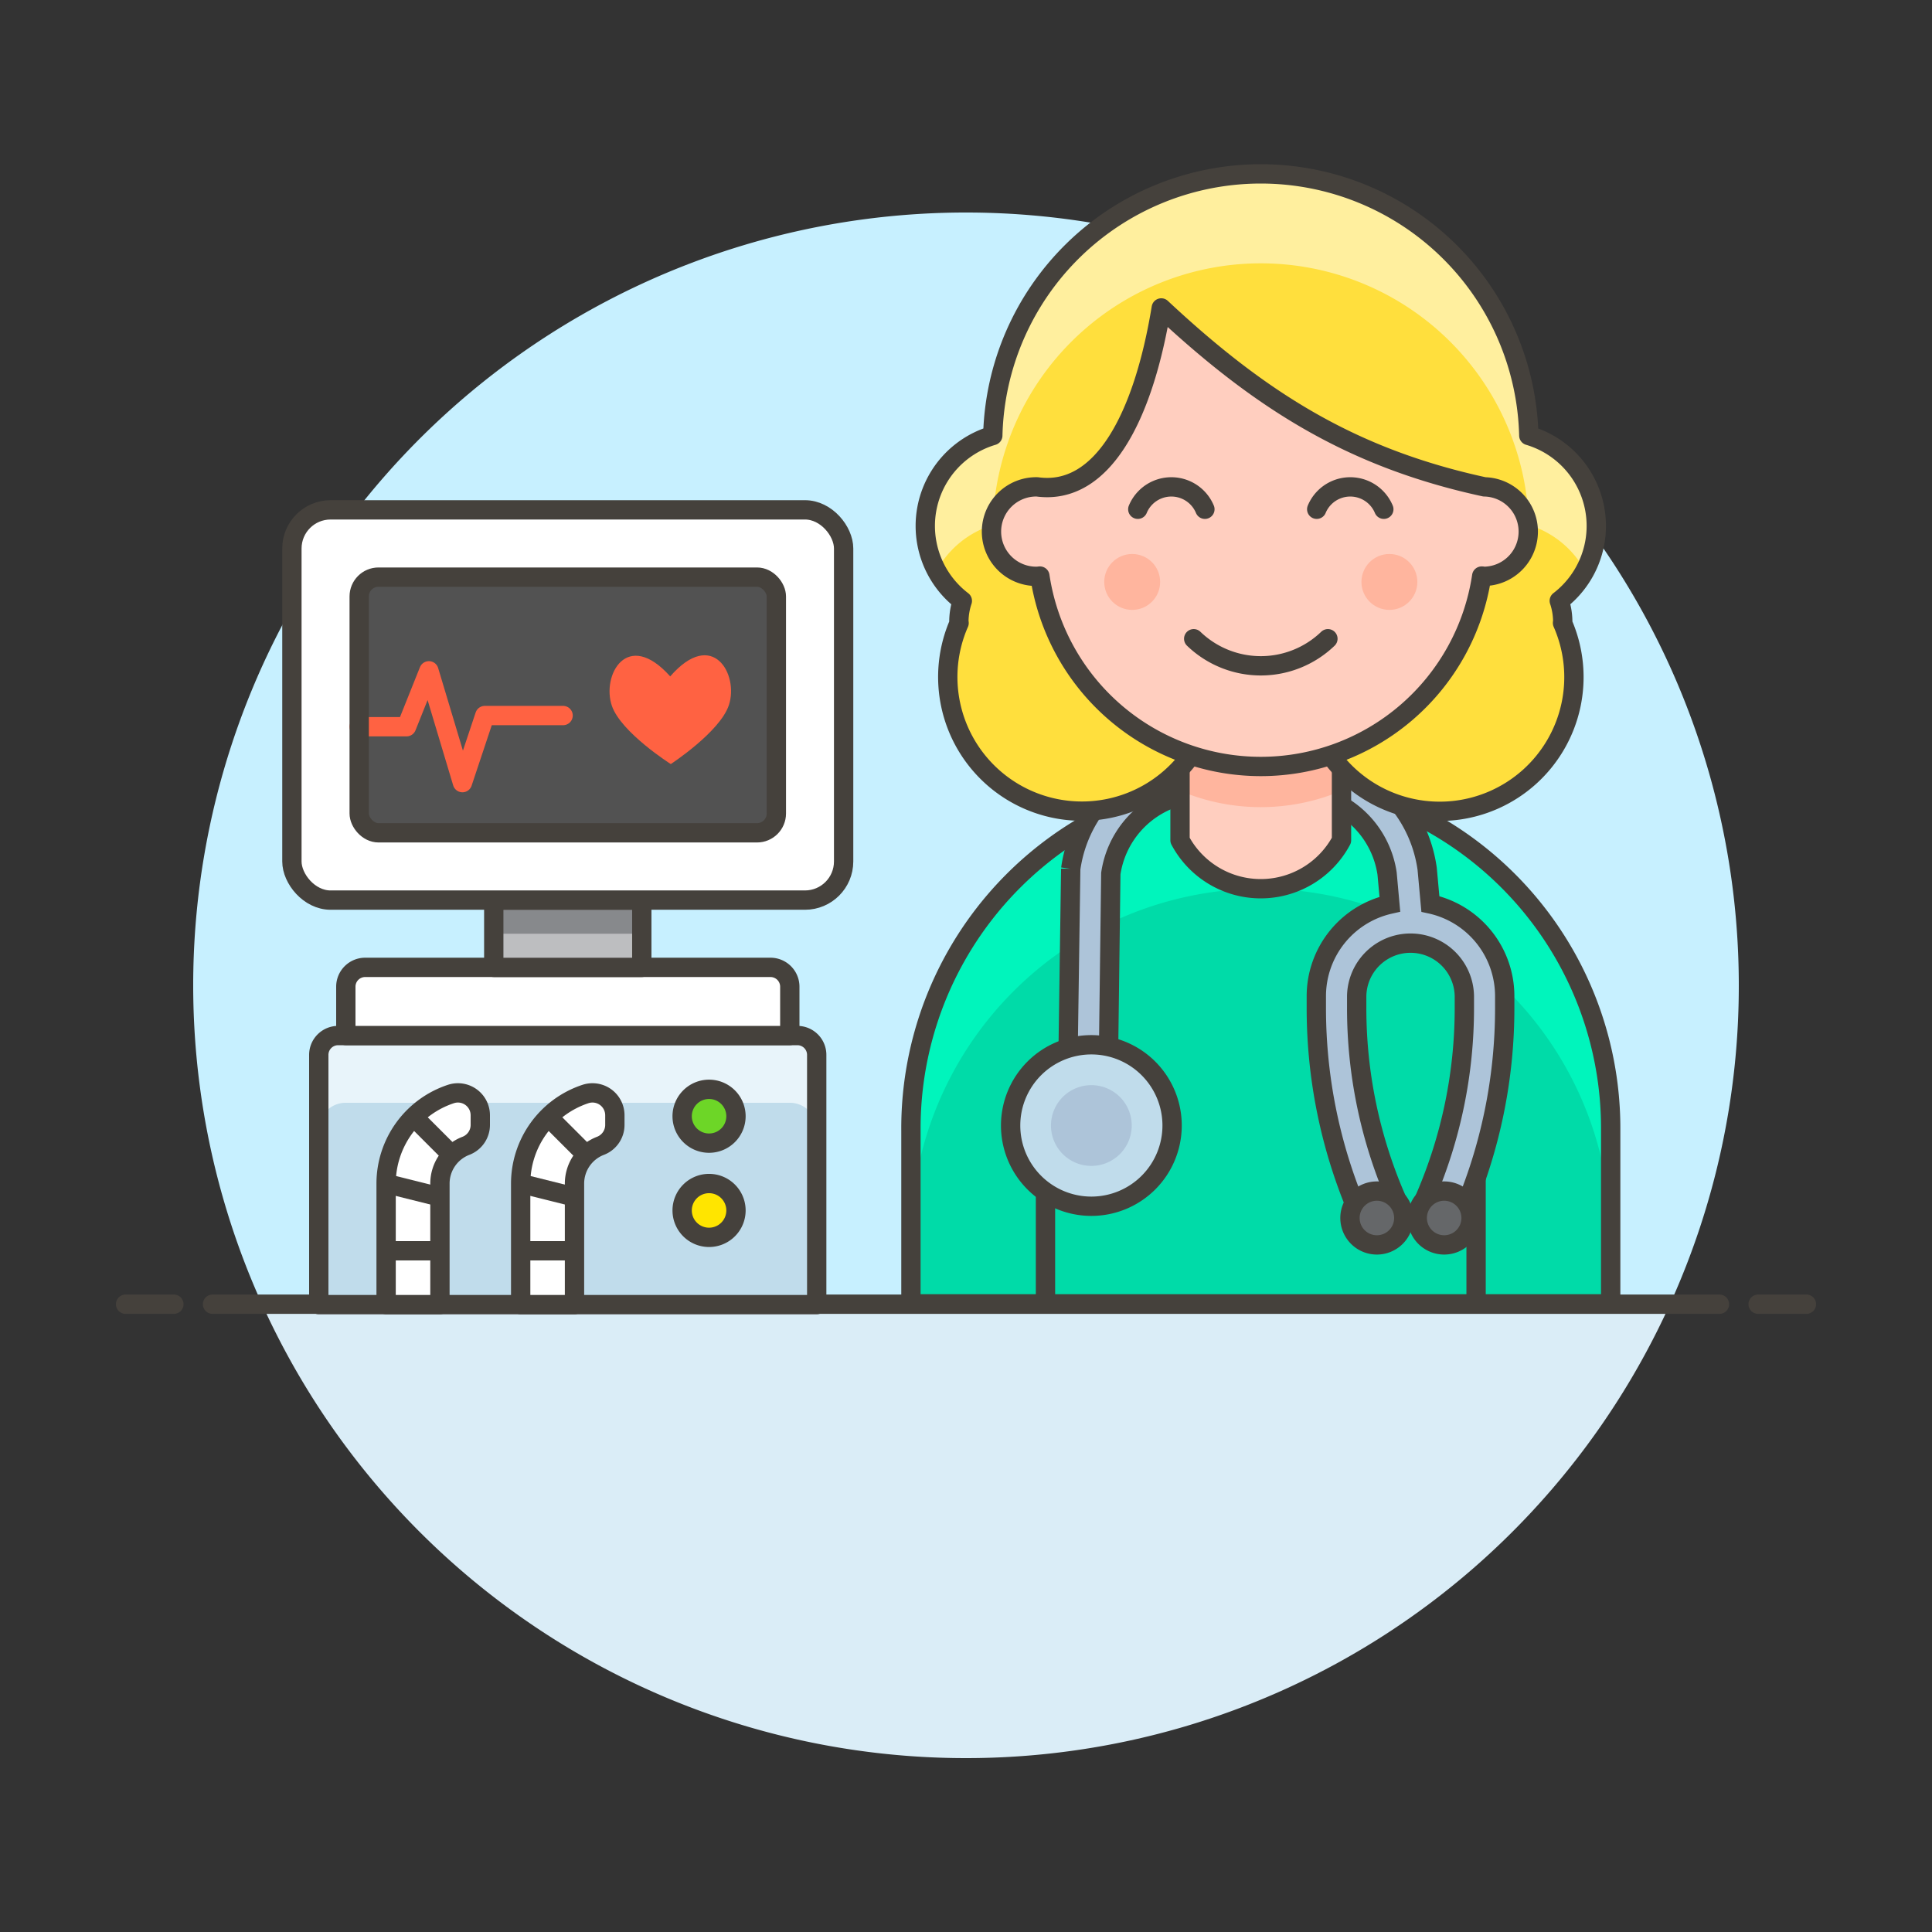 <svg xmlns="http://www.w3.org/2000/svg" viewBox="0 0 100 100"><rect x="0" y="0" width="100" height="100" fill="#333333" stroke="none"/><g class="nc-icon-wrapper"><defs/><path class="a" d="M90 51.005a40 40 0 1 0-76.436 16.5h72.872A39.844 39.844 0 0 0 90 51.005z" style="" fill="#c7f0ff"/><path class="b" d="M13.564 67.505a40 40 0 0 0 72.872 0z" style="" fill="#daedf7"/><g><path class="c" d="M11 67.505h78" fill="none" stroke="#45413c" stroke-linecap="round" stroke-linejoin="round"/><path class="c" d="M6.5 67.505H9" fill="none" stroke="#45413c" stroke-linecap="round" stroke-linejoin="round"/><path class="c" d="M91 67.505h2.5" fill="none" stroke="#45413c" stroke-linecap="round" stroke-linejoin="round"/></g><g><path class="d" d="M83.369 67.488v-8.955a18.11 18.11 0 1 0-36.219 0v8.955z" style="" fill="#00dba8"/><path class="c" d="M76.402 67.484V56.691" fill="none" stroke="#45413c" stroke-linecap="round" stroke-linejoin="round"/><path class="c" d="M54.114 67.484V56.691" fill="none" stroke="#45413c" stroke-linecap="round" stroke-linejoin="round"/><path class="e" d="M65.258 46a18.122 18.122 0 0 1 18.11 18.11v-5.577a18.11 18.11 0 1 0-36.219 0v5.577A18.124 18.124 0 0 1 65.258 46z" style="" fill="#00f5bc"/><path class="c" d="M83.369 67.488v-8.955a18.11 18.11 0 1 0-36.219 0v8.955z" fill="none" stroke="#45413c" stroke-linecap="round" stroke-linejoin="round"/><path class="f" d="M74.036 46.789l-.166-1.82a7 7 0 0 0-4.741-5.68l-3.782-1.32.366 2.385 2.755.918a4.9 4.9 0 0 1 3.327 3.94l.144 1.59a4.878 4.878 0 0 0-3.806 4.749v.616a26.756 26.756 0 0 0 2.174 10.591 1.045 1.045 0 1 0 1.921-.822 24.673 24.673 0 0 1-2.006-9.769v-.616a2.787 2.787 0 0 1 5.573 0v.616a24.673 24.673 0 0 1-2.006 9.769 1.045 1.045 0 1 0 1.921.822 26.756 26.756 0 0 0 2.174-10.591v-.616a4.881 4.881 0 0 0-3.848-4.762z" stroke="#45413c" fill="#adc4d9" stroke-miterlimit="10"/><path class="f" d="M55.255 56.491l.166-11.522a7 7 0 0 1 4.741-5.68l3.782-1.32-.366 2.385-2.755.918a4.9 4.9 0 0 0-3.327 3.94L57.352 56.5z" stroke="#45413c" fill="#adc4d9" stroke-miterlimit="10"/><path class="g" d="M72.66 63.043a1.393 1.393 0 1 1-1.393-1.393 1.393 1.393 0 0 1 1.393 1.393z" stroke="#45413c" stroke-miterlimit="10" fill="#656769"/><path class="g" d="M76.143 63.043a1.393 1.393 0 1 1-1.393-1.393 1.394 1.394 0 0 1 1.393 1.393z" stroke="#45413c" stroke-miterlimit="10" fill="#656769"/><path class="h" d="M60.668 58.256a4.179 4.179 0 1 1-4.179-4.179 4.179 4.179 0 0 1 4.179 4.179z" stroke="#45413c" stroke-miterlimit="10" fill="#c0dceb"/><path class="i" d="M58.578 58.256a2.09 2.09 0 1 1-2.089-2.089 2.089 2.089 0 0 1 2.089 2.089z" style="" fill="#adc4d9"/><path class="j" d="M42.273 67.527H16.5V54.6a1 1 0 0 1 1-1h23.773a1 1 0 0 1 1 1z" style="" fill="#c0dceb"/><path class="k" d="M69.436 43.49a4.734 4.734 0 0 1-8.358 0v-6.269h8.358z" style="" fill="#ffcebf"/><path class="l" d="M61.078 40.93a10.727 10.727 0 0 0 8.358 0v-3.709h-8.358z" style="" fill="#ffb59e"/><path class="c" d="M69.436 43.49a4.734 4.734 0 0 1-8.358 0v-6.269h8.358z" fill="none" stroke="#45413c" stroke-linecap="round" stroke-linejoin="round"/><path class="m" d="M80.887 32.147a3.44 3.44 0 0 0-.179-1.049 4.88 4.88 0 0 0-1.577-8.555 13.876 13.876 0 0 0-27.744 0A4.88 4.88 0 0 0 49.81 31.1a3.44 3.44 0 0 0-.179 1.049c0 .034.01.065.011.1A6.945 6.945 0 1 0 62.8 33.621h4.92a6.947 6.947 0 1 0 13.156-1.376c.001-.033.011-.064.011-.098z" style="" fill="#ffdf3d"/><path class="n" d="M51.387 27.173a13.876 13.876 0 0 1 27.744 0 4.951 4.951 0 0 1 2.905 2.365 4.812 4.812 0 0 0 .587-2.311 4.9 4.9 0 0 0-3.492-4.684 13.876 13.876 0 0 0-27.744 0 4.9 4.9 0 0 0-3.493 4.684 4.813 4.813 0 0 0 .588 2.311 4.948 4.948 0 0 1 2.905-2.365z" style="" fill="#ffef9e"/><path class="c" d="M80.887 32.147a3.44 3.44 0 0 0-.179-1.049 4.88 4.88 0 0 0-1.577-8.555 13.876 13.876 0 0 0-27.744 0A4.88 4.88 0 0 0 49.81 31.1a3.44 3.44 0 0 0-.179 1.049c0 .034.01.065.011.1A6.945 6.945 0 1 0 62.8 33.621h4.92a6.947 6.947 0 1 0 13.156-1.376c.001-.033.011-.064.011-.098z" fill="none" stroke="#45413c" stroke-linecap="round" stroke-linejoin="round"/><path class="o" d="M76.835 25.2c-6.841-1.481-11.576-4.445-16.728-9.261-.926 5.65-3.044 9.724-6.424 9.261a2.316 2.316 0 1 0 0 4.631c.048 0 .093-.011.141-.014a11.561 11.561 0 0 0 22.869 0c.048 0 .093.014.142.014a2.316 2.316 0 0 0 0-4.631z" stroke="#45413c" stroke-linecap="round" stroke-linejoin="round" fill="#ffcebf"/><circle class="l" cx="58.602" cy="30.121" r="1.447" style="" fill="#ffb59e"/><circle class="l" cx="71.915" cy="30.121" r="1.447" style="" fill="#ffb59e"/><path class="c" d="M68.732 33.061a5.005 5.005 0 0 1-6.946 0" fill="none" stroke="#45413c" stroke-linecap="round" stroke-linejoin="round"/><path class="c" d="M62.365 26.359a1.881 1.881 0 0 0-3.473 0" fill="none" stroke="#45413c" stroke-linecap="round" stroke-linejoin="round"/><path class="c" d="M71.626 26.359a1.881 1.881 0 0 0-3.473 0" fill="none" stroke="#45413c" stroke-linecap="round" stroke-linejoin="round"/><path class="p" d="M42.273 54.755a1.157 1.157 0 0 0-1.158-1.155H17.66a1.157 1.157 0 0 0-1.16 1.155v3.717a1.393 1.393 0 0 1 1.4-1.393h22.98a1.393 1.393 0 0 1 1.393 1.393z" style="" fill="#e8f4fa"/><path class="q" d="M42.273 67.527H16.5V54.6a1 1 0 0 1 1-1h23.773a1 1 0 0 1 1 1z" fill="none" stroke="#45413c" stroke-linejoin="round"/><path class="r" d="M40.88 53.6H17.9v-2.529a1 1 0 0 1 1-1h20.98a1 1 0 0 1 1 1z" stroke="#45413c" stroke-linejoin="round" fill="#fff"/><path class="s" d="M25.557 46.589h7.662v3.483h-7.662z" style="" fill="#bdbec0"/><path class="t" d="M25.557 46.589h7.662v1.741h-7.662z" style="" fill="#87898c"/><path class="q" d="M25.557 46.589h7.662v3.483h-7.662z" fill="none" stroke="#45413c" stroke-linejoin="round"/><rect class="r" x="15.109" y="26.39" width="28.557" height="20.199" rx="2" stroke="#45413c" stroke-linejoin="round" fill="#fff"/><path class="r" d="M22.771 67.527h-2.786v-6.268a4.886 4.886 0 0 1 3.356-4.634 1.158 1.158 0 0 1 1.519 1.1v.5a1.159 1.159 0 0 1-.744 1.082 2.092 2.092 0 0 0-1.345 1.953z" stroke="#45413c" stroke-linejoin="round" fill="#fff"/><path class="r" d="M29.736 67.527H26.95v-6.268a4.886 4.886 0 0 1 3.356-4.634 1.158 1.158 0 0 1 1.519 1.1v.5a1.159 1.159 0 0 1-.744 1.082 2.092 2.092 0 0 0-1.345 1.953z" stroke="#45413c" stroke-linejoin="round" fill="#fff"/><path class="u" d="M38.094 57.776a1.393 1.393 0 1 1-1.394-1.393 1.393 1.393 0 0 1 1.394 1.393z" stroke="#45413c" stroke-linejoin="round" fill="#6dd627"/><path class="v" d="M38.094 62.652a1.393 1.393 0 1 1-1.394-1.393 1.393 1.393 0 0 1 1.394 1.393z" stroke="#45413c" stroke-linejoin="round" fill="#ffe500"/><rect class="w" x="18.592" y="29.872" width="21.592" height="13.234" rx="1" style="" fill="#525252"/><path class="x" d="M18.592 37.615h2.45l1.158-2.894 1.736 5.788 1.158-3.473h4.052" fill="none" stroke-linecap="round" stroke-linejoin="round" stroke="#ff6242"/><path class="y" d="M34.69 35.01c2.2-2.527 3.565-.092 3.035 1.492-.465 1.388-3.005 3.046-3.005 3.046s-2.562-1.624-3.046-3.005c-.551-1.577.781-4.03 3.016-1.533z" style="" fill="#ff6242"/><rect class="q" x="18.592" y="29.872" width="21.592" height="13.234" rx="1" fill="none" stroke="#45413c" stroke-linejoin="round"/><path class="q" d="M28.38 57.813l1.969 1.969" fill="none" stroke="#45413c" stroke-linejoin="round"/><path class="q" d="M26.95 61.259l2.786.696" fill="none" stroke="#45413c" stroke-linejoin="round"/><path class="q" d="M26.95 64.741h2.786" fill="none" stroke="#45413c" stroke-linejoin="round"/><path class="q" d="M21.415 57.813l1.968 1.969" fill="none" stroke="#45413c" stroke-linejoin="round"/><path class="q" d="M19.985 61.259l2.786.696" fill="none" stroke="#45413c" stroke-linejoin="round"/><path class="q" d="M19.985 64.741h2.786" fill="none" stroke="#45413c" stroke-linejoin="round"/></g></g></svg>